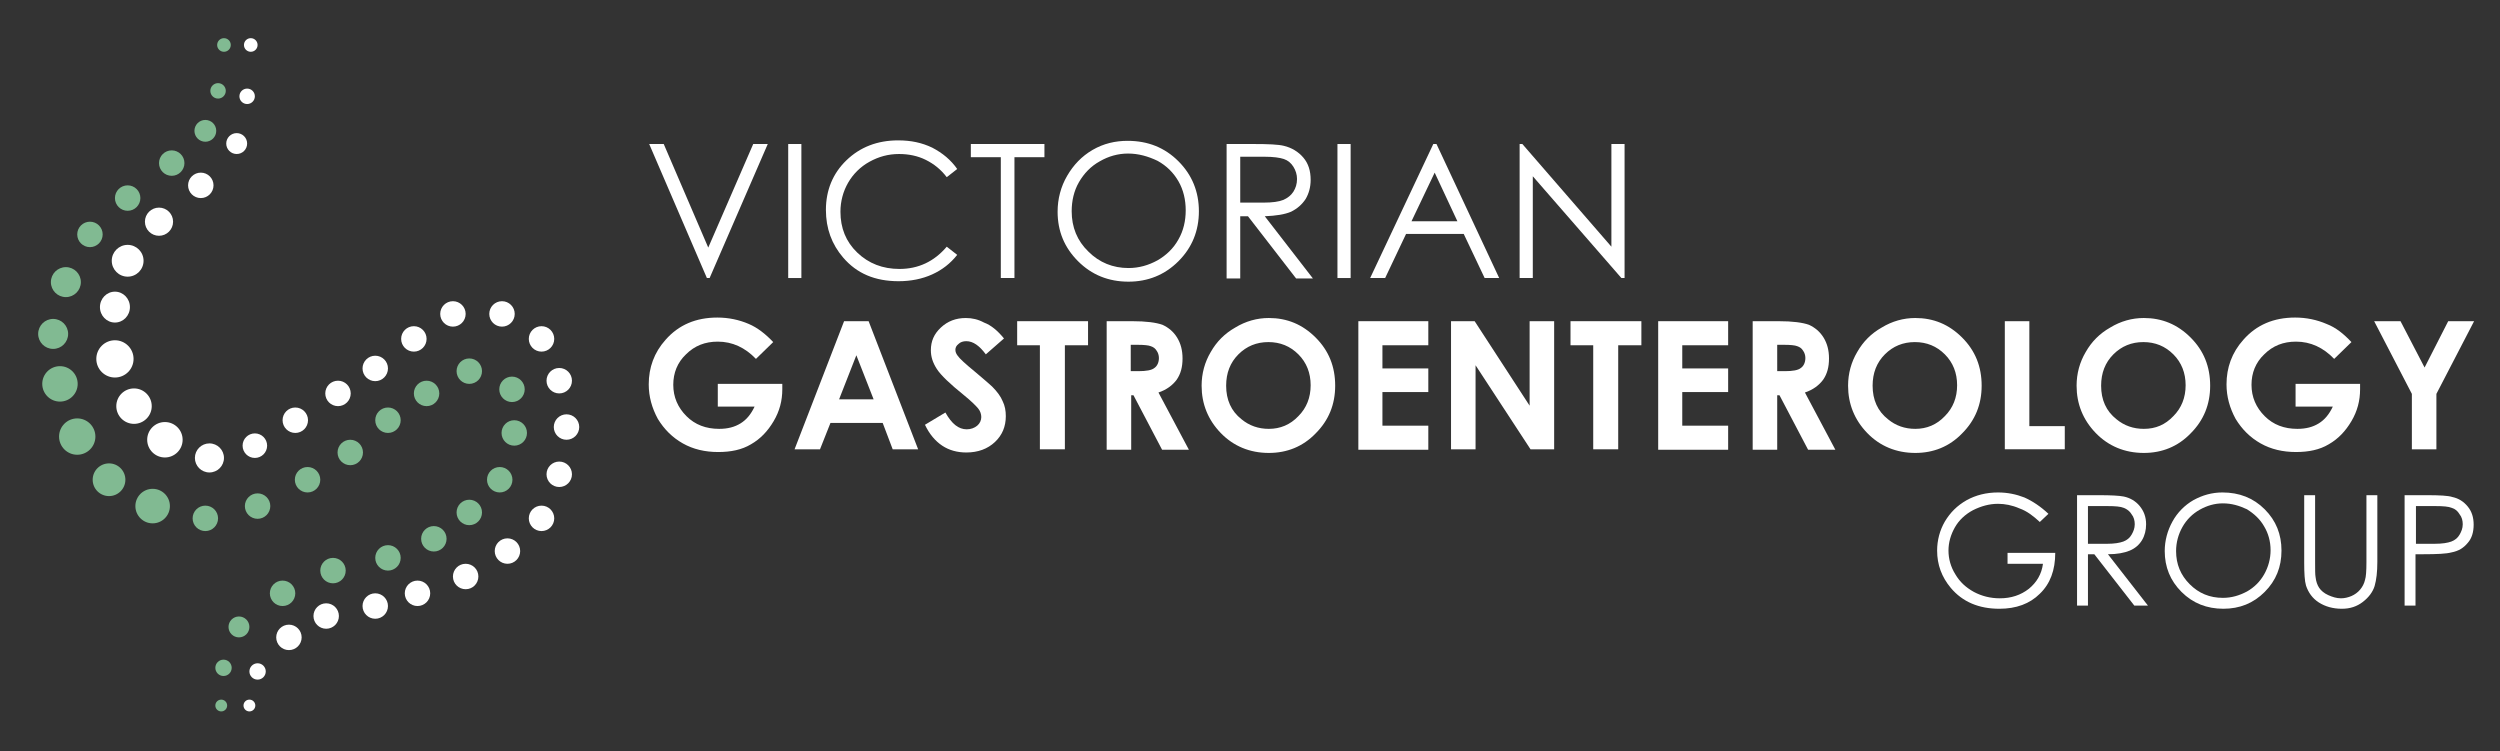 <?xml version="1.0" encoding="utf-8"?>
<!-- Generator: Adobe Illustrator 19.2.1, SVG Export Plug-In . SVG Version: 6.00 Build 0)  -->
<svg version="1.1" id="Layer_1" xmlns="http://www.w3.org/2000/svg" xmlns:xlink="http://www.w3.org/1999/xlink" x="0px" y="0px"
	 viewBox="0 0 550.3 165.4" style="enable-background:new 0 0 550.3 165.4;" xml:space="preserve">
<rect x="0" y="0" width="550.3" height="165.4" fill="#333333" stroke="none"/>
<style type="text/css">
	.st0{fill:#FFFFFF;}
	.st1{fill:#81BA92;}
</style>
<g>
	<g>
		<g>
			<path class="st0" d="M142.9,31.7h3.2l9.8,22.8l9.9-22.8h3.2l-12.8,29.5h-0.6L142.9,31.7z"/>
			<path class="st0" d="M173.5,31.7h2.9v29.5h-2.9V31.7z"/>
			<path class="st0" d="M210.7,37.2l-2.3,1.8c-1.3-1.7-2.8-2.9-4.6-3.8c-1.8-0.9-3.8-1.3-5.9-1.3c-2.4,0-4.5,0.6-6.5,1.7
				c-2,1.1-3.6,2.7-4.7,4.6c-1.1,1.9-1.7,4.1-1.7,6.4c0,3.6,1.2,6.6,3.7,9c2.5,2.4,5.6,3.6,9.3,3.6c4.1,0,7.6-1.6,10.4-4.9l2.3,1.8
				c-1.5,1.9-3.3,3.3-5.5,4.3c-2.2,1-4.7,1.5-7.4,1.5c-5.2,0-9.2-1.7-12.2-5.2c-2.5-2.9-3.8-6.4-3.8-10.5c0-4.3,1.5-8,4.5-10.9
				c3-2.9,6.8-4.4,11.4-4.4c2.8,0,5.2,0.5,7.5,1.6C207.5,33.7,209.3,35.2,210.7,37.2z"/>
			<path class="st0" d="M213.7,34.6v-2.9h16.2v2.9h-6.6v26.6h-3V34.6H213.7z"/>
			<path class="st0" d="M248.2,31c4.5,0,8.2,1.5,11.2,4.5c3,3,4.5,6.7,4.5,11c0,4.3-1.5,8-4.5,11c-3,3-6.7,4.5-11,4.5
				c-4.4,0-8.1-1.5-11.1-4.5c-3-3-4.5-6.6-4.5-10.9c0-2.8,0.7-5.5,2.1-7.9c1.4-2.4,3.2-4.3,5.6-5.7C242.9,31.6,245.5,31,248.2,31z
				 M248.3,33.8c-2.2,0-4.3,0.6-6.2,1.7c-2,1.1-3.5,2.7-4.6,4.6c-1.1,1.9-1.6,4.1-1.6,6.4c0,3.5,1.2,6.5,3.7,8.9
				c2.4,2.4,5.4,3.6,8.8,3.6c2.3,0,4.4-0.6,6.4-1.7c1.9-1.1,3.5-2.6,4.6-4.6c1.1-1.9,1.6-4.1,1.6-6.4c0-2.3-0.5-4.5-1.6-6.4
				c-1.1-1.9-2.6-3.4-4.6-4.5C252.7,34.4,250.6,33.8,248.3,33.8z"/>
			<path class="st0" d="M270,31.7h5.9c3.3,0,5.5,0.1,6.7,0.4c1.7,0.4,3.2,1.3,4.3,2.6c1.1,1.3,1.6,2.9,1.6,4.9c0,1.6-0.4,3-1.1,4.2
				c-0.8,1.2-1.8,2.1-3.2,2.8c-1.4,0.6-3.3,0.9-5.8,1l10.6,13.7h-3.7l-10.6-13.7H273v13.7h-3V31.7z M273,34.6v10l5.1,0
				c2,0,3.4-0.2,4.4-0.6c0.9-0.4,1.7-1,2.2-1.8c0.5-0.8,0.8-1.7,0.8-2.8c0-1-0.3-1.9-0.8-2.7c-0.5-0.8-1.2-1.4-2.1-1.7
				c-0.9-0.3-2.3-0.5-4.3-0.5H273z"/>
			<path class="st0" d="M294.4,31.7h2.9v29.5h-2.9V31.7z"/>
			<path class="st0" d="M316.2,31.7l13.8,29.5h-3.2l-4.6-9.7h-12.7l-4.6,9.7h-3.3l13.9-29.5H316.2z M315.8,38l-5.1,10.7h10.1
				L315.8,38z"/>
			<path class="st0" d="M334.5,61.2V31.7h0.6l19.6,22.6V31.7h2.9v29.5h-0.7l-19.5-22.4v22.4H334.5z"/>
		</g>
		<g>
			<path class="st0" d="M170.2,75.3l-3.8,3.7c-2.4-2.5-5.2-3.8-8.4-3.8c-2.8,0-5.1,0.9-7,2.8c-1.9,1.8-2.8,4.1-2.8,6.7
				c0,2.7,1,5,2.9,6.9c1.9,1.9,4.3,2.8,7.2,2.8c1.9,0,3.4-0.4,4.7-1.2c1.3-0.8,2.3-2,3.1-3.7H158v-5h14.2l0,1.2c0,2.5-0.6,4.8-1.9,7
				c-1.3,2.2-2.9,3.9-5,5.1c-2,1.2-4.4,1.7-7.2,1.7c-2.9,0-5.5-0.6-7.8-1.9c-2.3-1.3-4.1-3.1-5.5-5.4c-1.3-2.4-2-4.9-2-7.6
				c0-3.7,1.2-7,3.7-9.8c2.9-3.3,6.7-4.9,11.4-4.9c2.5,0,4.8,0.5,6.9,1.4C166.7,72.1,168.5,73.5,170.2,75.3z"/>
			<path class="st0" d="M185.8,70.7h5.4l10.9,28.2h-5.6l-2.2-5.8h-11.5l-2.3,5.8h-5.6L185.8,70.7z M188.5,78.2l-3.8,9.7h7.6
				L188.5,78.2z"/>
			<path class="st0" d="M221,74.5l-4,3.5c-1.4-1.9-2.8-2.9-4.3-2.9c-0.7,0-1.3,0.2-1.7,0.6c-0.5,0.4-0.7,0.8-0.7,1.3
				c0,0.5,0.2,0.9,0.5,1.3c0.4,0.6,1.7,1.8,3.9,3.6c2,1.7,3.3,2.8,3.7,3.2c1.1,1.1,1.9,2.2,2.3,3.2c0.5,1,0.7,2.1,0.7,3.3
				c0,2.3-0.8,4.2-2.4,5.7c-1.6,1.5-3.7,2.3-6.3,2.3c-2,0-3.8-0.5-5.3-1.5c-1.5-1-2.8-2.5-3.8-4.6l4.5-2.7c1.4,2.5,2.9,3.7,4.7,3.7
				c0.9,0,1.7-0.3,2.3-0.8c0.6-0.5,0.9-1.2,0.9-1.9c0-0.6-0.2-1.3-0.7-1.9c-0.5-0.6-1.5-1.6-3.1-2.9c-3.1-2.5-5.1-4.4-6-5.8
				c-0.9-1.4-1.3-2.7-1.3-4.1c0-2,0.7-3.6,2.2-5c1.5-1.4,3.3-2.1,5.5-2.1c1.4,0,2.7,0.3,4,1C218.2,71.6,219.6,72.8,221,74.5z"/>
			<path class="st0" d="M223.9,70.7h15.6V76h-5.1v22.9h-5.5V76h-5V70.7z"/>
			<path class="st0" d="M243.5,70.7h5.7c3.1,0,5.3,0.3,6.7,0.8c1.3,0.6,2.4,1.5,3.2,2.8c0.8,1.3,1.2,2.8,1.2,4.6
				c0,1.9-0.4,3.4-1.3,4.7c-0.9,1.2-2.2,2.2-4,2.8l6.7,12.6h-5.9l-6.3-12h-0.5v12h-5.4V70.7z M248.9,81.7h1.7c1.7,0,2.9-0.2,3.5-0.7
				c0.6-0.4,1-1.2,1-2.2c0-0.6-0.2-1.2-0.5-1.6c-0.3-0.5-0.7-0.8-1.3-1c-0.5-0.2-1.5-0.3-2.9-0.3h-1.5V81.7z"/>
			<path class="st0" d="M279.3,70c4,0,7.4,1.4,10.3,4.3c2.9,2.9,4.3,6.4,4.3,10.6c0,4.1-1.4,7.6-4.3,10.5c-2.8,2.9-6.3,4.3-10.3,4.3
				c-4.2,0-7.8-1.5-10.6-4.4c-2.8-2.9-4.2-6.4-4.2-10.4c0-2.7,0.7-5.2,2-7.4c1.3-2.3,3.1-4.1,5.4-5.4C274.2,70.7,276.7,70,279.3,70z
				 M279.2,75.3c-2.6,0-4.8,0.9-6.6,2.7c-1.8,1.8-2.7,4.1-2.7,6.9c0,3.1,1.1,5.6,3.4,7.4c1.7,1.4,3.7,2.1,6,2.1
				c2.5,0,4.7-0.9,6.5-2.8c1.8-1.8,2.7-4.1,2.7-6.8c0-2.7-0.9-5-2.7-6.8C284,76.2,281.8,75.3,279.2,75.3z"/>
			<path class="st0" d="M299,70.7h15.4V76h-10.1v5.1h10.1v5.2h-10.1v7.4h10.1v5.3H299V70.7z"/>
			<path class="st0" d="M319.4,70.7h5.2l12.1,18.6V70.7h5.4v28.2h-5.2l-12.1-18.5v18.5h-5.4V70.7z"/>
			<path class="st0" d="M345.7,70.7h15.6V76h-5.1v22.9h-5.5V76h-5V70.7z"/>
			<path class="st0" d="M365,70.7h15.4V76h-10.1v5.1h10.1v5.2h-10.1v7.4h10.1v5.3H365V70.7z"/>
			<path class="st0" d="M385.8,70.7h5.7c3.1,0,5.3,0.3,6.7,0.8c1.3,0.6,2.4,1.5,3.2,2.8c0.8,1.3,1.2,2.8,1.2,4.6
				c0,1.9-0.4,3.4-1.3,4.7c-0.9,1.2-2.2,2.2-4,2.8l6.7,12.6H398l-6.3-12h-0.5v12h-5.4V70.7z M391.2,81.7h1.7c1.7,0,2.9-0.2,3.5-0.7
				c0.6-0.4,1-1.2,1-2.2c0-0.6-0.2-1.2-0.5-1.6c-0.3-0.5-0.7-0.8-1.3-1c-0.5-0.2-1.5-0.3-2.9-0.3h-1.5V81.7z"/>
			<path class="st0" d="M421.6,70c4,0,7.4,1.4,10.3,4.3c2.9,2.9,4.3,6.4,4.3,10.6c0,4.1-1.4,7.6-4.3,10.5c-2.8,2.9-6.3,4.3-10.3,4.3
				c-4.2,0-7.8-1.5-10.6-4.4c-2.8-2.9-4.2-6.4-4.2-10.4c0-2.7,0.7-5.2,2-7.4c1.3-2.3,3.1-4.1,5.4-5.4C416.5,70.7,419,70,421.6,70z
				 M421.5,75.3c-2.6,0-4.8,0.9-6.6,2.7c-1.8,1.8-2.7,4.1-2.7,6.9c0,3.1,1.1,5.6,3.4,7.4c1.7,1.4,3.7,2.1,6,2.1
				c2.5,0,4.7-0.9,6.5-2.8c1.8-1.8,2.7-4.1,2.7-6.8c0-2.7-0.9-5-2.7-6.8C426.3,76.2,424.1,75.3,421.5,75.3z"/>
			<path class="st0" d="M441.3,70.7h5.4v23.1h7.8v5.1h-13.2V70.7z"/>
			<path class="st0" d="M471.9,70c4,0,7.4,1.4,10.3,4.3c2.9,2.9,4.3,6.4,4.3,10.6c0,4.1-1.4,7.6-4.3,10.5c-2.8,2.9-6.3,4.3-10.3,4.3
				c-4.2,0-7.8-1.5-10.6-4.4c-2.8-2.9-4.2-6.4-4.2-10.4c0-2.7,0.7-5.2,2-7.4c1.3-2.3,3.1-4.1,5.4-5.4C466.8,70.7,469.3,70,471.9,70z
				 M471.8,75.3c-2.6,0-4.8,0.9-6.6,2.7c-1.8,1.8-2.7,4.1-2.7,6.9c0,3.1,1.1,5.6,3.4,7.4c1.7,1.4,3.7,2.1,6,2.1
				c2.6,0,4.7-0.9,6.5-2.8c1.8-1.8,2.7-4.1,2.7-6.8c0-2.7-0.9-5-2.7-6.8C476.6,76.2,474.4,75.3,471.8,75.3z"/>
			<path class="st0" d="M517.6,75.3l-3.8,3.7c-2.4-2.5-5.2-3.8-8.4-3.8c-2.8,0-5.1,0.9-7,2.8c-1.9,1.8-2.8,4.1-2.8,6.7
				c0,2.7,1,5,2.9,6.9c1.9,1.9,4.3,2.8,7.2,2.8c1.9,0,3.4-0.4,4.7-1.2c1.3-0.8,2.3-2,3.1-3.7h-8.2v-5h14.2l0,1.2
				c0,2.5-0.6,4.8-1.9,7c-1.3,2.2-2.9,3.9-5,5.1c-2,1.2-4.4,1.7-7.2,1.7c-2.9,0-5.5-0.6-7.8-1.9c-2.3-1.3-4.1-3.1-5.5-5.4
				c-1.3-2.4-2-4.9-2-7.6c0-3.7,1.2-7,3.7-9.8c2.9-3.3,6.7-4.9,11.4-4.9c2.5,0,4.8,0.5,6.9,1.4C514.2,72.1,515.9,73.5,517.6,75.3z"
				/>
			<path class="st0" d="M522.6,70.7h5.8l5.3,10.2l5.2-10.2h5.7l-8.3,16v12.2h-5.4V86.7L522.6,70.7z"/>
		</g>
	</g>
	<g>
		<g>
			<path class="st0" d="M450.9,113.1l-1.9,1.8c-1.4-1.3-2.8-2.4-4.5-3c-1.6-0.7-3.2-1-4.7-1c-1.9,0-3.7,0.5-5.5,1.4
				c-1.7,0.9-3.1,2.2-4,3.8c-0.9,1.6-1.4,3.3-1.4,5.1c0,1.8,0.5,3.6,1.5,5.2c1,1.7,2.3,2.9,4.1,3.9c1.7,0.9,3.6,1.4,5.7,1.4
				c2.5,0,4.6-0.7,6.4-2.1c1.7-1.4,2.8-3.2,3.1-5.5h-7.8v-2.4h10.5c0,3.8-1.1,6.8-3.4,9c-2.2,2.2-5.2,3.3-8.9,3.3
				c-4.5,0-8.1-1.5-10.7-4.6c-2-2.4-3-5.1-3-8.2c0-2.3,0.6-4.5,1.7-6.4c1.2-2,2.7-3.5,4.8-4.7c2-1.1,4.3-1.7,6.9-1.7
				c2.1,0,4,0.4,5.8,1.1C447.4,110.3,449.2,111.5,450.9,113.1z"/>
			<path class="st0" d="M457.1,109h4.9c2.7,0,4.5,0.1,5.5,0.3c1.4,0.3,2.6,1,3.5,2.1c0.9,1.1,1.4,2.4,1.4,4c0,1.3-0.3,2.5-0.9,3.5
				c-0.6,1-1.5,1.8-2.7,2.3c-1.2,0.5-2.8,0.8-4.8,0.8l8.8,11.3h-3l-8.8-11.3h-1.4v11.3h-2.4V109z M459.6,111.4v8.3l4.2,0
				c1.6,0,2.8-0.2,3.6-0.5c0.8-0.3,1.4-0.8,1.8-1.5c0.4-0.7,0.7-1.4,0.7-2.3c0-0.8-0.2-1.6-0.7-2.2c-0.4-0.7-1-1.1-1.7-1.4
				c-0.7-0.3-1.9-0.4-3.6-0.4H459.6z"/>
			<path class="st0" d="M489.2,108.4c3.7,0,6.8,1.2,9.3,3.7c2.5,2.5,3.7,5.5,3.7,9.1c0,3.6-1.2,6.6-3.7,9.1
				c-2.5,2.5-5.5,3.7-9.1,3.7c-3.6,0-6.7-1.2-9.2-3.7c-2.5-2.5-3.7-5.5-3.7-9c0-2.3,0.6-4.5,1.7-6.5c1.1-2,2.7-3.6,4.6-4.7
				C484.8,109,486.9,108.4,489.2,108.4z M489.3,110.8c-1.8,0-3.5,0.5-5.1,1.4c-1.6,0.9-2.9,2.2-3.8,3.8c-0.9,1.6-1.4,3.4-1.4,5.3
				c0,2.9,1,5.3,3,7.3c2,2,4.4,3,7.3,3c1.9,0,3.6-0.5,5.3-1.4c1.6-0.9,2.9-2.2,3.8-3.8c0.9-1.6,1.4-3.4,1.4-5.3
				c0-1.9-0.5-3.7-1.4-5.2c-0.9-1.6-2.2-2.8-3.8-3.8C492.9,111.3,491.2,110.8,489.3,110.8z"/>
			<path class="st0" d="M507.2,109h2.4v14.7c0,1.7,0,2.8,0.1,3.3c0.1,1,0.4,1.8,0.8,2.4c0.4,0.6,1.1,1.2,2,1.6
				c0.9,0.4,1.8,0.7,2.8,0.7c0.8,0,1.6-0.2,2.3-0.5c0.7-0.3,1.4-0.8,1.9-1.4c0.5-0.6,0.9-1.3,1.1-2.2c0.2-0.6,0.3-1.9,0.3-3.8V109
				h2.4v14.7c0,2.2-0.2,3.9-0.6,5.3c-0.4,1.3-1.3,2.5-2.6,3.5c-1.3,1-2.8,1.5-4.6,1.5c-2,0-3.7-0.5-5.1-1.4
				c-1.4-0.9-2.3-2.2-2.8-3.7c-0.3-1-0.4-2.7-0.4-5.1V109z"/>
			<path class="st0" d="M529.3,109h4.9c2.8,0,4.7,0.1,5.6,0.4c1.4,0.3,2.5,1,3.4,2.1c0.9,1.1,1.3,2.4,1.3,4c0,1.6-0.4,3-1.3,4
				c-0.9,1.1-2,1.8-3.6,2.1c-1.1,0.3-3.2,0.4-6.2,0.4h-1.7v11.3h-2.4V109z M531.8,111.4v8.3l4.1,0c1.7,0,2.9-0.2,3.7-0.5
				c0.8-0.3,1.4-0.8,1.8-1.5c0.4-0.7,0.7-1.4,0.7-2.3c0-0.8-0.2-1.6-0.7-2.2c-0.4-0.7-1-1.2-1.7-1.4c-0.7-0.3-1.9-0.4-3.6-0.4H531.8
				z"/>
		</g>
	</g>
</g>
<g>
	<g>
		<circle class="st0" cx="54.9" cy="155.3" r="1.3"/>
		<circle class="st0" cx="56.7" cy="147.8" r="1.8"/>
		<circle class="st0" cx="63.6" cy="140.3" r="2.8"/>
		<circle class="st0" cx="71.8" cy="135.6" r="2.8"/>
		<circle class="st0" cx="82.6" cy="133.4" r="2.8"/>
		<circle class="st0" cx="91.9" cy="130.6" r="2.8"/>
		<path class="st0" d="M105.3,126.9c0,1.5-1.2,2.8-2.8,2.8c-1.5,0-2.8-1.2-2.8-2.8c0-1.5,1.2-2.8,2.8-2.8
			C104,124.1,105.3,125.3,105.3,126.9z"/>
		<circle class="st0" cx="111.7" cy="121.3" r="2.8"/>
		<circle class="st0" cx="119.2" cy="114.1" r="2.8"/>
		<circle class="st0" cx="123.1" cy="104.4" r="2.8"/>
		<circle class="st0" cx="124.7" cy="94" r="2.8"/>
		<circle class="st0" cx="123.1" cy="83.8" r="2.8"/>
		<circle class="st0" cx="119.2" cy="74.6" r="2.8"/>
		<circle class="st0" cx="110.5" cy="69.1" r="2.8"/>
		<ellipse class="st0" cx="99.7" cy="69.1" rx="2.8" ry="2.8"/>
		<ellipse class="st0" cx="91.1" cy="74.6" rx="2.8" ry="2.8"/>
		<circle class="st0" cx="82.6" cy="81.1" r="2.8"/>
		<circle class="st0" cx="74.4" cy="86.6" r="2.8"/>
		<circle class="st0" cx="65" cy="92.5" r="2.8"/>
		<circle class="st0" cx="56.1" cy="98.1" r="2.7"/>
		<circle class="st0" cx="46.1" cy="100.8" r="3.2"/>
		<circle class="st0" cx="36.3" cy="96.8" r="3.9"/>
		<circle class="st0" cx="29.5" cy="89.4" r="3.9"/>
		<circle class="st0" cx="25.3" cy="79" r="4.1"/>
		<ellipse class="st0" cx="25.3" cy="67.6" rx="3.3" ry="3.4"/>
		<circle class="st0" cx="28.1" cy="57.4" r="3.5"/>
		<circle class="st0" cx="35" cy="48.8" r="3.1"/>
		<circle class="st0" cx="44.2" cy="40.8" r="2.8"/>
		<circle class="st0" cx="52.1" cy="31.6" r="2.3"/>
		<circle class="st0" cx="54.4" cy="21.2" r="1.7"/>
		<circle class="st0" cx="55.2" cy="9.9" r="1.5"/>
	</g>
</g>
<g>
	<g>
		<ellipse class="st1" cx="33.6" cy="111.4" rx="3.8" ry="3.8"/>
		<g>
			<circle class="st1" cx="49.3" cy="9.9" r="1.5"/>
			<circle class="st1" cx="48" cy="20" r="1.7"/>
			<circle class="st1" cx="45.2" cy="28.8" r="2.4"/>
			<circle class="st1" cx="37.8" cy="35.9" r="2.8"/>
			<circle class="st1" cx="28.1" cy="43.6" r="2.8"/>
			<circle class="st1" cx="19.8" cy="51.6" r="2.8"/>
			<circle class="st1" cx="14.5" cy="62.1" r="3.3"/>
			<circle class="st1" cx="11.7" cy="73.5" r="3.3"/>
			<circle class="st1" cx="13.2" cy="84.5" r="3.9"/>
			<circle class="st1" cx="17" cy="96.1" r="4"/>
			<circle class="st1" cx="24" cy="105.6" r="3.6"/>
			<circle class="st1" cx="45.2" cy="114.1" r="2.8"/>
			<circle class="st1" cx="56.7" cy="111.4" r="2.8"/>
			<circle class="st1" cx="67.7" cy="105.6" r="2.8"/>
			<circle class="st1" cx="77.1" cy="99.6" r="2.8"/>
			<circle class="st1" cx="85.4" cy="92.5" r="2.8"/>
			<circle class="st1" cx="93.9" cy="86.6" r="2.8"/>
			<circle class="st1" cx="103.3" cy="81.7" r="2.8"/>
			<ellipse class="st1" cx="112.7" cy="85.7" rx="2.8" ry="2.8"/>
			<ellipse class="st1" cx="113.2" cy="95.3" rx="2.8" ry="2.8"/>
			<circle class="st1" cx="110" cy="105.6" r="2.8"/>
			<ellipse class="st1" cx="103.3" cy="112.8" rx="2.8" ry="2.8"/>
			<ellipse class="st1" cx="95.5" cy="118.6" rx="2.8" ry="2.8"/>
			<circle class="st1" cx="85.4" cy="122.8" r="2.8"/>
			<circle class="st1" cx="73.3" cy="125.6" r="2.8"/>
			<ellipse class="st1" cx="52.6" cy="138" rx="2.3" ry="2.3"/>
			<circle class="st1" cx="62.2" cy="130.6" r="2.8"/>
			<circle class="st1" cx="49.2" cy="147" r="1.8"/>
			<circle class="st1" cx="48.7" cy="155.3" r="1.3"/>
		</g>
	</g>
</g>
</svg>

